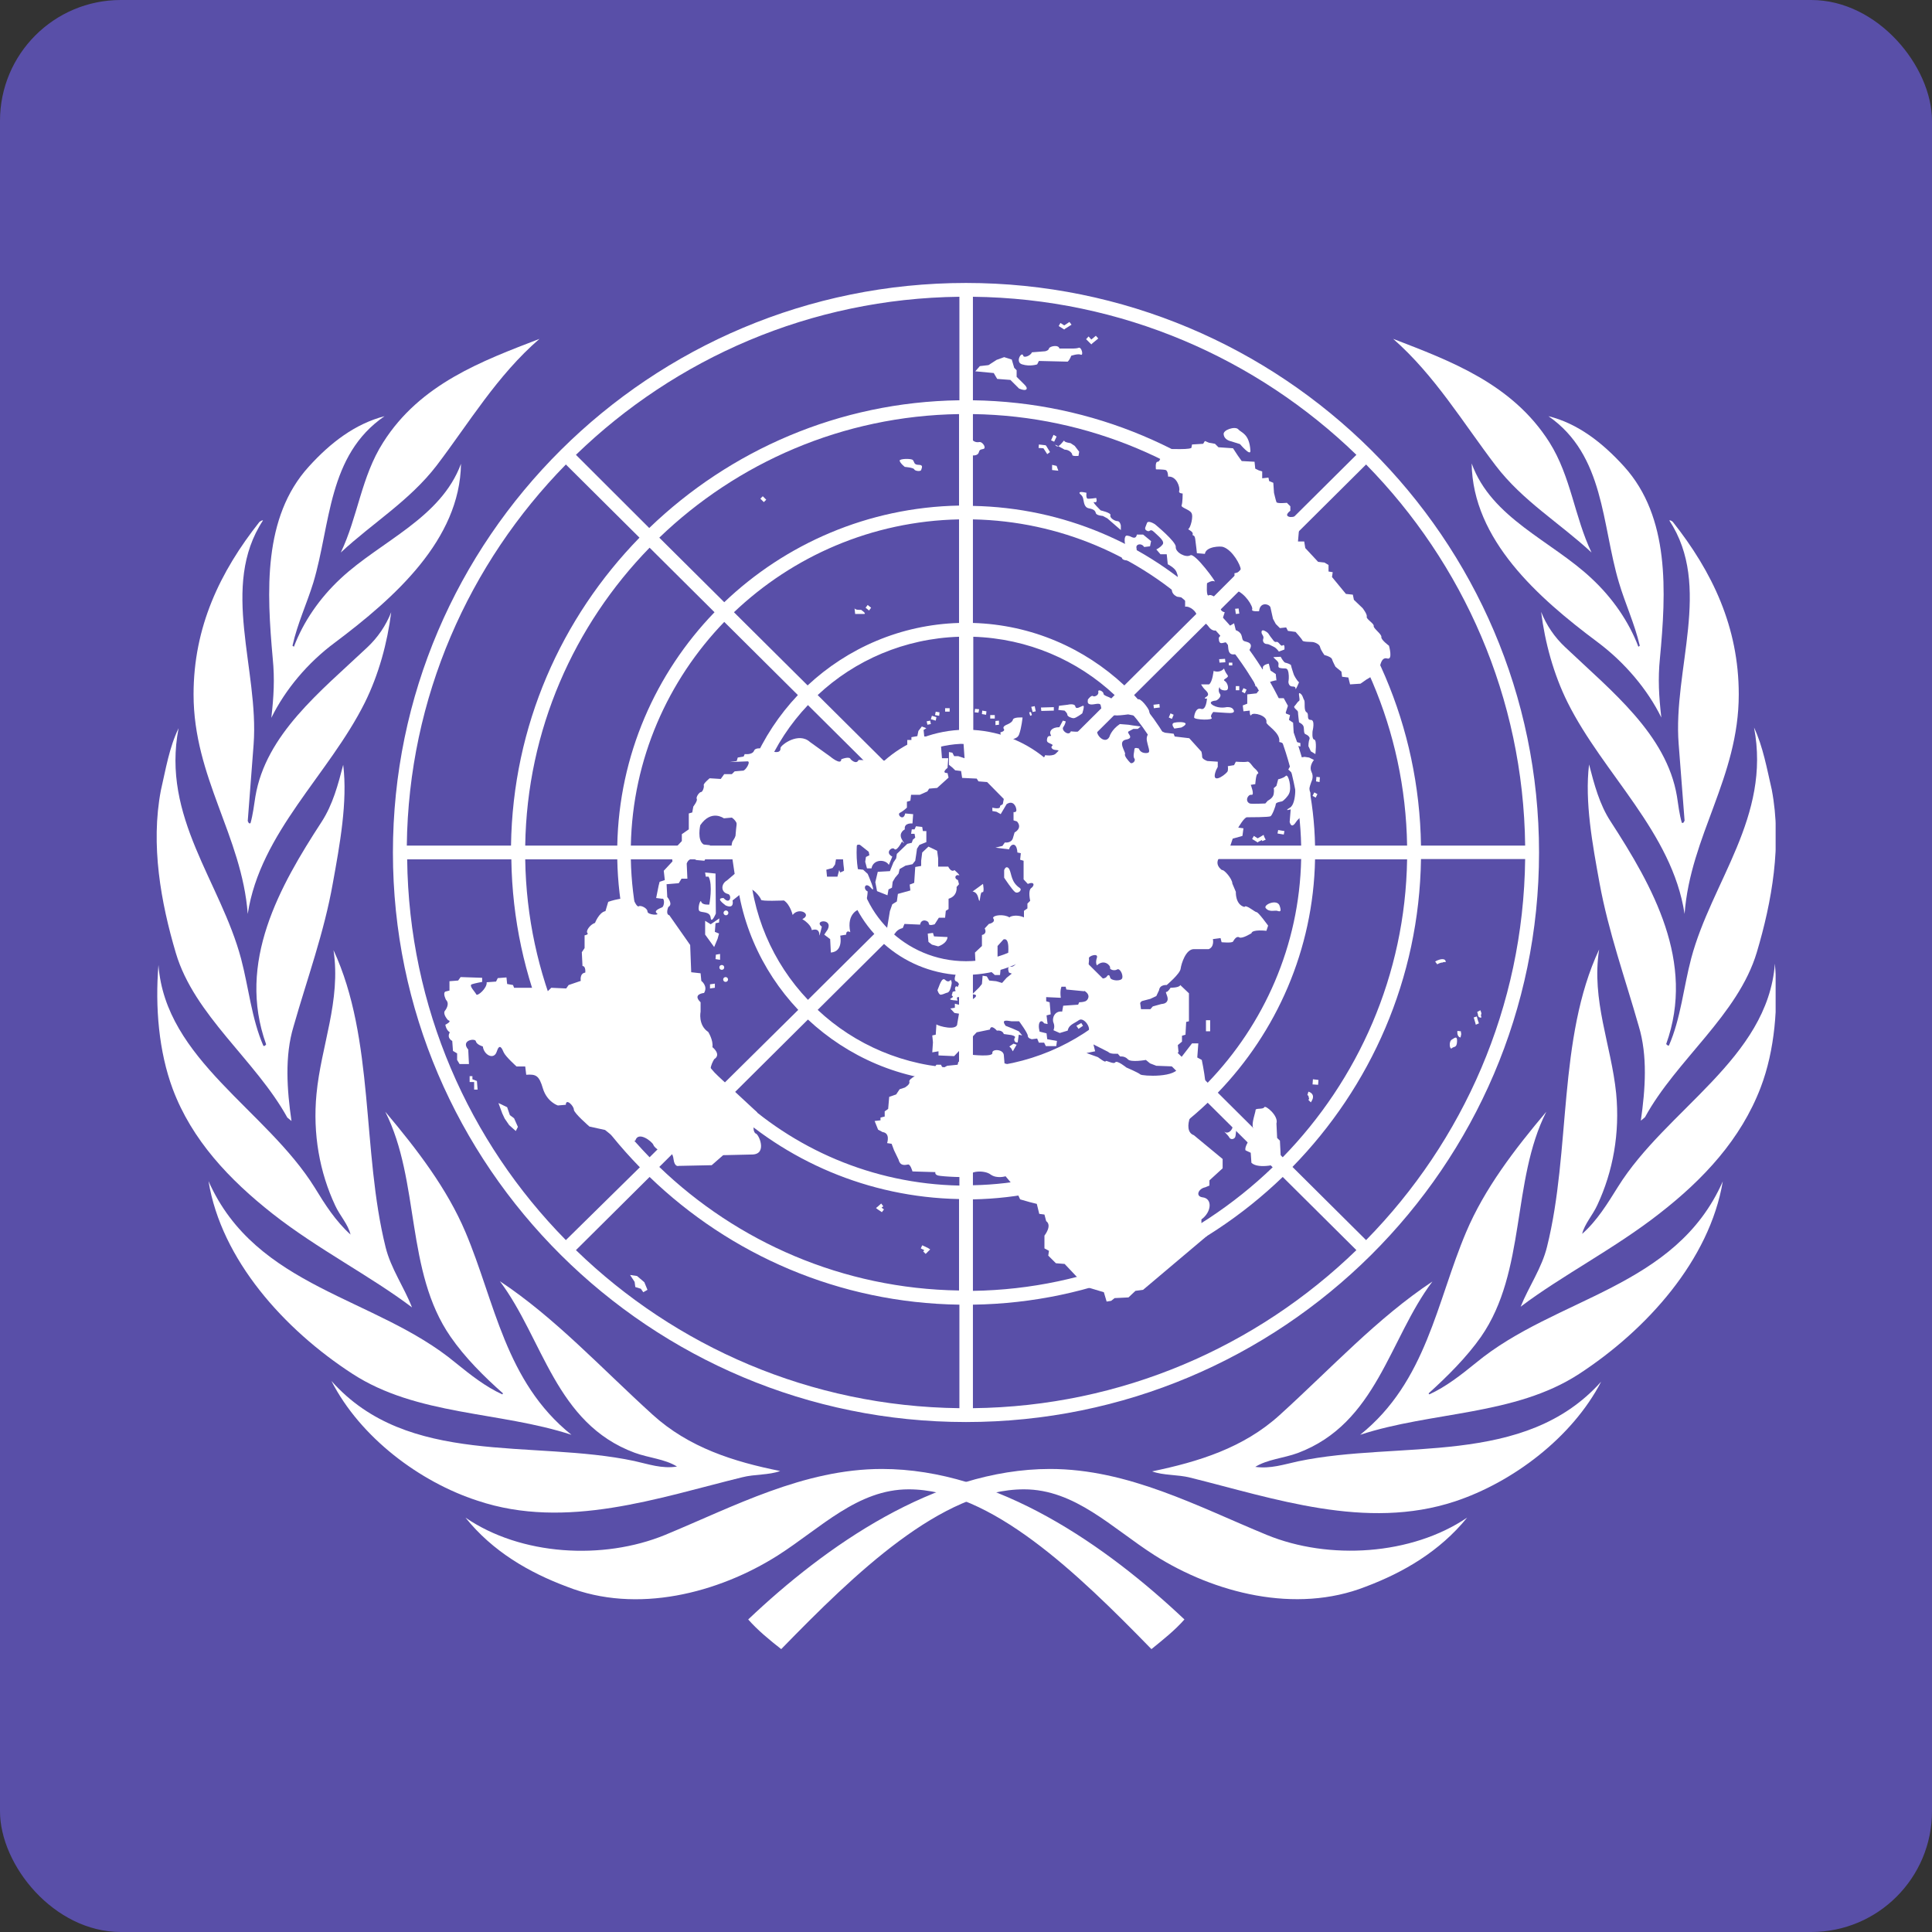 <svg width="48" height="48" viewBox="0 0 48 48" fill="none" xmlns="http://www.w3.org/2000/svg">
<rect x="0" y="0" width="48" height="48" fill="#333333" stroke="none"/>
<rect width="48" height="48" rx="3" fill="#594FA8"/>
<g clip-path="url(#clip0_2863_5761)">
<g clip-path="url(#clip1_2863_5761)">
<path d="M7.138 27.765L7.242 27.851C7.13 27.079 7.069 26.239 7.293 25.502C7.63 24.318 8.053 23.169 8.269 21.943C8.441 20.991 8.64 19.919 8.527 19.001C8.398 19.498 8.269 19.987 7.992 20.416C6.948 22.02 5.878 23.906 6.612 25.947C6.595 25.973 6.569 25.999 6.543 25.982C6.249 25.304 6.18 24.541 5.99 23.821C5.481 21.908 4.006 20.305 4.437 18.092C4.204 18.572 4.118 19.113 3.997 19.636C3.738 20.991 3.997 22.423 4.368 23.675C4.826 25.227 6.353 26.342 7.138 27.765Z" fill="white"/>
<path d="M6.741 17.835C7.086 17.132 7.647 16.463 8.32 15.965C9.804 14.851 11.427 13.41 11.453 11.523C10.952 12.878 9.459 13.444 8.467 14.37C7.94 14.859 7.535 15.451 7.302 16.068L7.267 16.043C7.388 15.494 7.621 15.005 7.785 14.473C8.217 13.032 8.139 11.309 9.554 10.34C8.829 10.528 8.217 10.991 7.673 11.592C6.525 12.852 6.629 14.713 6.776 16.36C6.827 16.874 6.801 17.312 6.741 17.835Z" fill="white"/>
<path d="M8.467 13.727C9.261 12.99 10.175 12.441 10.848 11.566C11.651 10.511 12.35 9.328 13.403 8.419C11.979 8.968 10.443 9.534 9.52 10.991C8.976 11.84 8.89 12.844 8.467 13.727Z" fill="white"/>
<path d="M9.063 17.458C9.408 16.763 9.624 15.974 9.719 15.211C9.589 15.537 9.391 15.837 9.114 16.094C7.958 17.183 6.603 18.247 6.345 19.79C6.31 20.013 6.284 20.236 6.224 20.451C6.172 20.476 6.172 20.416 6.155 20.399L6.301 18.495C6.439 16.634 5.456 14.568 6.534 12.93C6.5 12.921 6.474 12.955 6.448 12.964C5.464 14.207 4.809 15.579 4.809 17.252C4.809 19.319 6.008 20.768 6.155 22.706C6.465 20.682 8.174 19.241 9.063 17.458Z" fill="white"/>
<path d="M6.776 30.158C7.889 31.033 9.218 31.71 10.236 32.482C10.038 31.976 9.71 31.513 9.581 30.99C8.985 28.598 9.313 25.819 8.286 23.606C8.476 24.867 7.976 25.982 7.863 27.183C7.768 28.169 7.941 29.129 8.329 29.953C8.442 30.201 8.649 30.416 8.709 30.673C8.338 30.338 8.07 29.918 7.82 29.507C6.621 27.577 4.11 26.325 3.937 23.975C3.851 25.021 3.946 26.128 4.291 27.054C4.766 28.323 5.697 29.309 6.776 30.158Z" fill="white"/>
<path d="M21.911 36.496C19.969 36.496 18.226 37.431 16.526 38.134C14.982 38.768 12.937 38.648 11.565 37.705C12.238 38.545 13.144 39.069 14.084 39.42C15.819 40.106 17.846 39.583 19.331 38.64C20.392 37.962 21.307 37.002 22.575 37.002C24.62 37.002 26.769 39.086 28.607 40.972C28.892 40.741 29.194 40.501 29.427 40.235C27.502 38.417 24.784 36.496 21.911 36.496Z" fill="white"/>
<path d="M18.442 36.702C18.744 36.624 19.107 36.65 19.383 36.547C18.227 36.316 17.114 35.964 16.216 35.149C14.931 33.983 13.791 32.74 12.419 31.831C13.498 33.271 13.8 35.364 15.768 36.093C16.113 36.221 16.518 36.247 16.82 36.436C16.441 36.496 16.113 36.376 15.759 36.298C13.222 35.758 10.133 36.453 8.234 34.309C8.951 35.715 10.435 36.822 11.867 37.285C14.068 38.022 16.372 37.208 18.442 36.702Z" fill="white"/>
<path d="M14.197 35.647C12.549 34.326 12.299 32.345 11.565 30.613C11.108 29.532 10.366 28.563 9.572 27.62C10.443 29.352 10.064 31.582 11.194 33.211C11.548 33.726 12.04 34.215 12.497 34.618L12.48 34.643C12.066 34.455 11.695 34.163 11.315 33.855C9.339 32.217 6.362 32.011 5.18 29.344C5.499 31.299 7.061 33.031 8.752 34.129C10.357 35.175 12.419 35.064 14.197 35.647Z" fill="white"/>
<path d="M37.159 11.566C37.832 12.449 38.747 12.99 39.541 13.727C39.118 12.844 39.031 11.84 38.496 10.991C37.573 9.534 36.037 8.968 34.613 8.419C35.649 9.328 36.348 10.503 37.159 11.566Z" fill="white"/>
<path d="M40.222 14.473C40.377 14.996 40.611 15.494 40.74 16.043L40.705 16.068C40.472 15.451 40.067 14.859 39.541 14.37C38.548 13.435 37.055 12.878 36.563 11.514C36.589 13.41 38.212 14.85 39.696 15.957C40.36 16.454 40.93 17.123 41.275 17.826C41.215 17.303 41.189 16.866 41.24 16.36C41.396 14.705 41.491 12.852 40.352 11.592C39.808 10.991 39.195 10.52 38.471 10.34C39.868 11.309 39.791 13.032 40.222 14.473Z" fill="white"/>
<path d="M41.706 18.486L41.853 20.39C41.836 20.407 41.836 20.459 41.784 20.442C41.723 20.227 41.697 20.004 41.663 19.782C41.404 18.246 40.041 17.174 38.893 16.085C38.617 15.828 38.419 15.528 38.289 15.202C38.384 15.965 38.6 16.754 38.945 17.449C39.834 19.233 41.542 20.673 41.853 22.706C41.999 20.759 43.199 19.318 43.199 17.252C43.199 15.579 42.543 14.207 41.559 12.964C41.534 12.947 41.508 12.921 41.473 12.929C42.552 14.567 41.559 16.634 41.706 18.486Z" fill="white"/>
<path d="M42.017 23.812C41.827 24.532 41.758 25.304 41.465 25.973C41.439 25.99 41.413 25.956 41.396 25.939C42.129 23.898 41.059 22.02 40.015 20.408C39.739 19.987 39.609 19.49 39.48 18.993C39.368 19.919 39.566 20.982 39.739 21.934C39.963 23.16 40.377 24.309 40.714 25.493C40.938 26.23 40.878 27.062 40.766 27.843L40.869 27.757C41.646 26.333 43.182 25.219 43.648 23.658C44.019 22.414 44.278 20.974 44.019 19.619C43.898 19.096 43.803 18.555 43.579 18.075C44.002 20.296 42.526 21.9 42.017 23.812Z" fill="white"/>
<path d="M31.472 38.134C29.764 37.431 28.029 36.496 26.087 36.496C23.223 36.496 20.496 38.425 18.589 40.235C18.822 40.501 19.124 40.749 19.409 40.972C21.238 39.094 23.395 37.002 25.44 37.002C26.709 37.002 27.623 37.962 28.685 38.64C30.16 39.575 32.188 40.106 33.931 39.42C34.863 39.069 35.769 38.545 36.451 37.705C35.07 38.64 33.017 38.768 31.472 38.134Z" fill="white"/>
<path d="M40.196 29.489C39.938 29.901 39.679 30.33 39.308 30.655C39.368 30.407 39.575 30.184 39.687 29.935C40.076 29.103 40.248 28.151 40.153 27.165C40.032 25.965 39.532 24.85 39.73 23.589C38.695 25.802 39.032 28.58 38.436 30.973C38.307 31.505 37.979 31.968 37.78 32.465C38.798 31.693 40.127 31.016 41.24 30.141C42.319 29.301 43.251 28.306 43.743 27.019C44.097 26.093 44.183 24.987 44.097 23.941C43.916 26.308 41.396 27.56 40.196 29.489Z" fill="white"/>
<path d="M36.675 33.855C36.295 34.163 35.924 34.455 35.51 34.643L35.493 34.618C35.95 34.206 36.442 33.717 36.796 33.211C37.926 31.582 37.547 29.344 38.418 27.62C37.624 28.563 36.882 29.532 36.425 30.613C35.691 32.345 35.441 34.326 33.793 35.647C35.571 35.064 37.633 35.175 39.229 34.137C40.912 33.04 42.474 31.307 42.802 29.352C41.628 32.011 38.66 32.217 36.675 33.855Z" fill="white"/>
<path d="M32.248 36.307C31.894 36.384 31.567 36.496 31.187 36.444C31.489 36.256 31.886 36.23 32.24 36.101C34.207 35.364 34.509 33.271 35.588 31.839C34.216 32.748 33.077 33.992 31.791 35.158C30.893 35.973 29.78 36.316 28.624 36.556C28.9 36.659 29.263 36.633 29.565 36.71C31.644 37.225 33.94 38.031 36.148 37.302C37.572 36.83 39.056 35.724 39.781 34.326C37.874 36.461 34.776 35.775 32.248 36.307Z" fill="white"/>
<path d="M24 7.03C16.147 7.03 9.762 13.376 9.762 21.18C9.762 28.983 16.147 35.33 24 35.33C31.852 35.33 38.237 28.983 38.237 21.18C38.237 13.376 31.852 7.03 24 7.03ZM24 23.881C22.498 23.881 21.282 22.672 21.282 21.18C21.282 19.687 22.498 18.478 24 18.478C25.501 18.478 26.718 19.687 26.718 21.18C26.718 22.672 25.501 23.881 24 23.881ZM26.045 18.907C25.544 18.461 24.897 18.178 24.181 18.135V15.82C25.536 15.863 26.77 16.403 27.693 17.269L26.045 18.907ZM23.827 18.135C23.111 18.178 22.464 18.461 21.963 18.907L20.315 17.269C21.238 16.403 22.472 15.863 23.827 15.82V18.135ZM21.722 19.156C21.273 19.653 20.988 20.296 20.945 21.008H18.615C18.658 19.662 19.202 18.435 20.073 17.518L21.722 19.156ZM20.945 21.351C20.988 22.063 21.273 22.706 21.722 23.203L20.073 24.841C19.202 23.924 18.658 22.698 18.615 21.351H20.945ZM21.963 23.452C22.464 23.898 23.111 24.181 23.827 24.224V26.539C22.472 26.497 21.238 25.956 20.315 25.09L21.963 23.452ZM24.172 24.215C24.888 24.172 25.536 23.89 26.036 23.444L27.684 25.081C26.761 25.948 25.527 26.488 24.172 26.531V24.215ZM26.286 23.203C26.735 22.706 27.02 22.063 27.063 21.351H29.393C29.35 22.698 28.806 23.924 27.934 24.841L26.286 23.203ZM27.063 21.008C27.02 20.296 26.735 19.653 26.286 19.156L27.934 17.518C28.806 18.435 29.35 19.662 29.393 21.008H27.063ZM27.934 17.029C26.942 16.103 25.631 15.52 24.172 15.477V12.904C26.338 12.947 28.305 13.822 29.764 15.211L27.934 17.029ZM23.827 15.477C22.377 15.52 21.057 16.103 20.065 17.029L18.235 15.211C19.694 13.822 21.661 12.947 23.827 12.904V15.477ZM19.823 17.269C18.891 18.255 18.305 19.559 18.261 21.008H15.673C15.716 18.855 16.596 16.9 17.994 15.451L19.823 17.269ZM18.27 21.351C18.313 22.792 18.9 24.104 19.832 25.09L17.994 26.908C16.596 25.459 15.716 23.504 15.673 21.351H18.27ZM20.073 25.33C21.066 26.256 22.377 26.84 23.836 26.882V29.455C21.67 29.412 19.702 28.538 18.244 27.148L20.073 25.33ZM24.172 26.874C25.622 26.831 26.942 26.248 27.934 25.322L29.764 27.14C28.305 28.529 26.338 29.404 24.172 29.447V26.874ZM28.176 25.081C29.108 24.095 29.695 22.792 29.738 21.343H32.327C32.283 23.495 31.403 25.45 30.005 26.9L28.176 25.081ZM29.738 21.008C29.695 19.567 29.108 18.255 28.176 17.269L30.005 15.451C31.403 16.9 32.283 18.855 32.327 21.008H29.738ZM30.005 14.971C28.487 13.521 26.433 12.612 24.172 12.569V10.288C27.063 10.331 29.686 11.498 31.619 13.358L30.005 14.971ZM23.827 12.561C21.566 12.604 19.512 13.513 17.994 14.962L16.38 13.358C18.313 11.498 20.936 10.331 23.827 10.288V12.561ZM17.752 15.211C16.294 16.72 15.379 18.761 15.336 21.008H13.049C13.092 18.135 14.266 15.528 16.139 13.607L17.752 15.211ZM15.336 21.351C15.379 23.598 16.294 25.639 17.752 27.148L16.139 28.752C14.266 26.831 13.092 24.224 13.049 21.351H15.336ZM17.994 27.388C19.512 28.838 21.566 29.747 23.827 29.79V32.062C20.936 32.019 18.313 30.853 16.38 28.992L17.994 27.388ZM24.172 29.798C26.433 29.755 28.487 28.846 30.005 27.397L31.619 29.001C29.686 30.862 27.063 32.028 24.172 32.071V29.798ZM30.256 27.148C31.714 25.639 32.629 23.598 32.672 21.351H34.959C34.915 24.224 33.742 26.831 31.869 28.752L30.256 27.148ZM32.672 21.008C32.629 18.761 31.714 16.72 30.256 15.211L31.869 13.607C33.742 15.528 34.915 18.135 34.959 21.008H32.672ZM31.869 13.118C29.867 11.189 27.166 9.988 24.172 9.945V7.373C27.874 7.415 31.231 8.908 33.699 11.3L31.869 13.118ZM23.827 9.945C20.841 9.988 18.132 11.189 16.13 13.118L14.309 11.3C16.777 8.908 20.134 7.415 23.836 7.373V9.945H23.827ZM15.888 13.358C13.947 15.348 12.739 18.032 12.696 21.008H10.107C10.15 17.329 11.652 13.993 14.059 11.54L15.888 13.358ZM12.704 21.351C12.747 24.318 13.955 27.011 15.897 29.001L14.059 30.81C11.652 28.366 10.159 25.03 10.116 21.351H12.704ZM16.139 29.241C18.14 31.17 20.841 32.371 23.836 32.414V34.986C20.134 34.944 16.777 33.452 14.309 31.059L16.139 29.241ZM24.172 32.414C27.158 32.371 29.867 31.17 31.869 29.241L33.699 31.059C31.231 33.452 27.874 34.944 24.172 34.986V32.414ZM32.111 28.992C34.053 27.003 35.261 24.318 35.304 21.343H37.892C37.849 25.021 36.348 28.358 33.94 30.81L32.111 28.992ZM35.304 21.008C35.261 18.041 34.053 15.348 32.111 13.358L33.94 11.54C36.348 13.993 37.849 17.329 37.892 21.008H35.304Z" fill="white"/>
<path d="M24.819 17.904L24.732 17.912V18.015L24.819 18.006V17.904Z" fill="white"/>
<path d="M24.715 17.766H24.602V17.852H24.715V17.766Z" fill="white"/>
<path d="M24.395 17.741L24.499 17.758L24.508 17.672L24.404 17.655L24.395 17.741Z" fill="white"/>
<path d="M24.31 17.706L24.215 17.698L24.224 17.612L24.327 17.621L24.31 17.706Z" fill="white"/>
<path d="M23.594 17.595H23.481V17.68H23.594V17.595Z" fill="white"/>
<path d="M23.23 17.766L23.334 17.784L23.343 17.698L23.248 17.681L23.23 17.766Z" fill="white"/>
<path d="M23.248 17.904L23.127 17.869L23.153 17.783L23.265 17.818L23.248 17.904Z" fill="white"/>
<path d="M23.041 18.006L23.023 17.921L23.11 17.904L23.127 17.989L23.041 18.006Z" fill="white"/>
<path d="M11.78 26.882V27.071H11.866L11.849 26.857L11.737 26.814V26.737H11.668V26.882H11.78Z" fill="white"/>
<path d="M12.384 27.405L12.6 27.508L12.668 27.706L12.772 27.783L12.867 27.997L12.815 28.1L12.651 27.954L12.539 27.791L12.479 27.663L12.384 27.405Z" fill="white"/>
<path d="M16.008 31.856L16.086 32.045L15.982 32.105L15.922 32.019L15.784 31.976L15.767 31.848L15.654 31.676L15.827 31.702L16.008 31.856Z" fill="white"/>
<path d="M23.559 18.838H23.403L23.378 18.521L23.464 18.461V18.298H22.963L22.946 18.135L23.015 18.092L22.903 18.049L22.817 18.161L22.791 18.289L22.644 18.315V18.384H22.541V18.572L22.135 18.907L21.332 18.881C21.272 19.01 21.134 18.864 21.134 18.864C21.108 18.778 20.901 18.864 20.901 18.864C20.901 19.027 20.625 18.795 20.625 18.795L20.124 18.435C19.84 18.178 19.408 18.504 19.391 18.581C19.408 18.787 19.063 18.624 19.063 18.624C19.063 18.624 18.778 18.538 18.735 18.65C18.692 18.761 18.502 18.735 18.502 18.735L18.476 18.795L18.329 18.821L18.304 18.907L18.131 18.933L18.562 18.916C18.675 18.898 18.519 19.164 18.45 19.147L18.252 19.164L18.183 19.233H17.993L17.907 19.353L17.631 19.336C17.631 19.336 17.475 19.464 17.484 19.507C17.501 19.55 17.458 19.679 17.415 19.679C17.372 19.679 17.285 19.807 17.311 19.85C17.337 19.893 17.225 20.039 17.225 20.039L17.199 20.185L17.113 20.21V20.605L16.94 20.725V20.896L16.681 21.171L16.707 21.402L16.491 21.634L16.517 21.866L16.388 21.908L16.362 22.011L16.302 22.311L16.448 22.329C16.517 22.303 16.509 22.517 16.448 22.543C16.388 22.569 16.233 22.629 16.319 22.689C16.405 22.749 16.086 22.732 16.086 22.646C16.086 22.56 15.913 22.483 15.87 22.517C15.827 22.543 15.758 22.389 15.758 22.389C15.603 22.226 15.111 22.406 15.111 22.406L15.042 22.637C14.886 22.663 14.783 22.929 14.783 22.929C14.654 22.972 14.55 23.135 14.593 23.178C14.636 23.221 14.524 23.238 14.524 23.238V23.555L14.455 23.658L14.472 24.001C14.559 24.001 14.541 24.164 14.541 24.164C14.395 24.181 14.429 24.37 14.429 24.37L14.127 24.473L14.067 24.558L13.696 24.541L13.592 24.644L13.489 24.541H12.772L12.746 24.473L12.6 24.447L12.583 24.284L12.367 24.301L12.324 24.387L12.091 24.404C12.108 24.55 11.858 24.764 11.832 24.704C11.806 24.644 11.642 24.49 11.72 24.455C11.789 24.43 11.979 24.395 11.979 24.395V24.293L11.444 24.275L11.383 24.361L11.167 24.378V24.61L11.064 24.636C10.995 24.678 11.081 24.841 11.081 24.841C11.185 24.944 11.064 25.099 11.064 25.099C10.978 25.184 11.133 25.347 11.133 25.347C11.245 25.373 11.064 25.459 11.064 25.459C11.09 25.605 11.176 25.647 11.176 25.647C11.09 25.793 11.236 25.862 11.236 25.862L11.254 26.11L11.357 26.171V26.334L11.418 26.436H11.651L11.633 26.076C11.435 25.845 11.806 25.785 11.823 25.87C11.841 25.956 11.996 25.999 11.996 25.999C12.022 26.213 12.272 26.342 12.341 26.128C12.41 25.913 12.47 26.042 12.514 26.145C12.557 26.248 12.833 26.496 12.833 26.496H13.049L13.074 26.702C13.316 26.685 13.394 26.719 13.489 27.045C13.592 27.38 13.86 27.465 13.86 27.465L14.058 27.448C14.058 27.277 14.257 27.474 14.257 27.568C14.257 27.654 14.645 27.989 14.645 27.989L15.033 28.074L15.396 28.366L15.672 28.34H15.784C15.853 28.091 16.198 28.357 16.233 28.443C16.259 28.529 16.491 28.675 16.517 28.606C16.543 28.538 16.707 28.58 16.733 28.795C16.759 29.009 16.863 28.966 16.863 28.966L17.682 28.949L17.967 28.7L18.701 28.683C19.072 28.666 18.847 28.16 18.77 28.16C18.64 28.057 18.813 27.637 18.813 27.637L17.769 26.668C17.527 26.668 17.743 26.316 17.743 26.316C17.933 26.196 17.7 26.016 17.7 26.016C17.726 25.845 17.596 25.639 17.596 25.639C17.337 25.467 17.406 25.133 17.406 25.133V24.901C17.191 24.695 17.492 24.67 17.492 24.67C17.596 24.498 17.424 24.37 17.424 24.37L17.406 24.181L17.173 24.155L17.147 23.478L16.63 22.74C16.526 22.715 16.604 22.534 16.604 22.534C16.733 22.466 16.578 22.286 16.578 22.286L16.561 21.968L16.863 21.943L16.932 21.831H17.078L17.061 21.454C17.13 21.265 17.303 21.368 17.303 21.368L17.501 21.385L17.613 21.171L17.639 20.999L17.484 20.982C17.311 20.879 17.398 20.502 17.398 20.502C17.674 20.099 17.984 20.331 17.984 20.331L18.183 20.313C18.485 20.519 18.209 20.888 18.209 20.888C18.148 20.974 18.183 21.248 18.183 21.248L18.252 21.711L18.062 21.874C17.907 21.96 17.907 22.166 18.079 22.209C18.192 22.226 18.148 22.5 17.976 22.311C17.717 22.311 18.122 22.543 18.002 22.483C18.261 22.612 18.2 22.372 18.2 22.372L18.545 22.097C18.675 21.994 18.908 22.311 18.908 22.354C18.908 22.397 19.477 22.372 19.477 22.372C19.633 22.474 19.693 22.732 19.693 22.732C19.848 22.526 20.185 22.715 19.934 22.835C20.168 22.98 20.168 23.109 20.168 23.109C20.357 23.049 20.357 23.195 20.357 23.238C20.357 23.28 20.418 23.023 20.418 23.023C20.202 22.86 20.703 22.809 20.564 23.092L20.478 23.221L20.625 23.332L20.642 23.666C20.961 23.641 20.875 23.246 20.875 23.246L21.022 23.221C21.022 23.092 21.125 23.16 21.125 23.16C21.022 22.672 21.358 22.586 21.358 22.586C21.548 22.543 21.557 22.148 21.557 22.148C21.427 22.088 21.496 21.891 21.643 22.063C21.79 22.234 21.557 21.711 21.557 21.711L21.445 21.608L21.289 21.591L21.272 21.428H21.013L20.97 21.634L20.875 21.677L20.849 21.617L20.806 21.78H20.547L20.53 21.608L20.685 21.565L20.746 21.48L20.789 21.248H20.979L21.22 21.18C21.238 20.931 21.367 20.991 21.367 20.991L21.453 21.059L21.583 21.162L21.6 21.248L21.514 21.291L21.496 21.411L21.54 21.574H21.652C21.695 21.342 21.997 21.342 22.083 21.488L22.169 21.282C21.971 21.18 22.169 21.025 22.221 21.094C22.282 21.162 22.411 20.905 22.411 20.905C22.411 20.905 22.515 21.034 22.411 20.862C22.308 20.691 22.48 20.605 22.48 20.605C22.454 20.433 22.67 20.459 22.67 20.459L22.687 20.228L22.489 20.21C22.446 20.416 22.273 20.236 22.359 20.193C22.446 20.15 22.532 20.065 22.532 20.065V19.919L22.618 19.893L22.635 19.747H22.851L23.041 19.662L23.084 19.593L23.283 19.576L23.567 19.319L23.541 19.207C23.369 19.207 23.541 19.078 23.541 19.078L23.559 18.838Z" fill="white"/>
<path d="M17.777 21.703L17.518 21.677L17.535 21.78H17.604C17.716 21.985 17.622 22.474 17.622 22.474C17.622 22.474 17.449 22.491 17.423 22.406C17.397 22.32 17.32 22.594 17.38 22.637C17.44 22.68 17.639 22.637 17.656 22.8C17.673 22.963 17.785 22.697 17.785 22.697L17.777 21.703Z" fill="white"/>
<path d="M17.519 22.877V23.22L17.743 23.529L17.829 23.323L17.864 23.195L17.76 23.152L17.777 22.937L17.864 22.92L17.872 22.817L17.657 22.963L17.519 22.877Z" fill="white"/>
<path d="M17.89 23.846V23.701L17.786 23.718L17.777 23.829L17.89 23.846Z" fill="white"/>
<path d="M17.761 24.541V24.438L17.64 24.455V24.558L17.761 24.541Z" fill="white"/>
<path d="M17.933 24.095C17.967 24.095 17.993 24.069 17.993 24.035C17.993 24.001 17.967 23.975 17.933 23.975C17.898 23.975 17.872 24.001 17.872 24.035C17.872 24.069 17.898 24.095 17.933 24.095Z" fill="white"/>
<path d="M18.027 24.395C18.061 24.395 18.088 24.369 18.088 24.335C18.088 24.302 18.061 24.275 18.027 24.275C17.994 24.275 17.967 24.302 17.967 24.335C17.967 24.369 17.994 24.395 18.027 24.395Z" fill="white"/>
<path d="M18.036 22.74C18.069 22.74 18.096 22.713 18.096 22.68C18.096 22.647 18.069 22.62 18.036 22.62C18.003 22.62 17.976 22.647 17.976 22.68C17.976 22.713 18.003 22.74 18.036 22.74Z" fill="white"/>
<path d="M22.636 20.716H22.722L22.739 20.811L22.679 20.862L22.653 20.939L22.541 20.965L22.282 21.214L22.265 21.325L22.196 21.428L22.11 21.643L21.808 21.66L21.747 21.917L21.79 22.14L22.049 22.243L22.075 22.097L22.161 22.054L22.178 21.909L22.239 21.806L22.325 21.703L22.351 21.591L22.498 21.506L22.67 21.471L22.739 21.385L22.765 21.214L22.783 21.085L22.843 20.991L23.015 20.922V20.648H22.929L22.912 20.545L22.757 20.528L22.722 20.605H22.653L22.636 20.716Z" fill="white"/>
<path d="M23.308 21.531V21.325L23.283 21.137L23.067 21.034L22.912 21.18L22.886 21.385V21.514L22.739 21.54L22.713 21.934L22.601 21.977L22.618 22.123L22.463 22.166L22.308 22.209L22.282 22.397L22.169 22.466L22.109 22.637L22.04 23.058C22.04 23.058 22.169 23.306 22.238 23.186C22.308 23.075 22.428 23.058 22.428 23.058L22.471 22.955L22.86 22.972C22.886 22.809 23.076 22.869 23.076 22.946C23.076 23.015 23.222 22.963 23.222 22.963L23.326 22.8H23.481L23.498 22.629L23.567 22.586V22.329C23.8 22.26 23.766 22.037 23.766 22.037L23.826 21.968L23.8 21.866C23.688 21.823 23.74 21.72 23.818 21.745C23.887 21.771 23.714 21.617 23.714 21.617C23.628 21.685 23.559 21.531 23.559 21.531H23.308Z" fill="white"/>
<path d="M23.542 23.281C23.524 23.452 23.309 23.512 23.309 23.512L23.153 23.469L23.067 23.401L23.05 23.195L23.179 23.178L23.205 23.264L23.542 23.281Z" fill="white"/>
<path d="M24.318 22.354C24.353 22.483 24.344 22.149 24.405 22.166C24.465 22.183 24.422 21.96 24.422 21.96L24.163 22.149C24.284 22.166 24.301 22.294 24.318 22.354Z" fill="white"/>
<path d="M25.078 21.6C25.138 21.728 25.121 21.917 25.337 22.063C25.406 22.114 25.293 22.209 25.224 22.166C25.155 22.123 24.948 21.806 24.948 21.806V21.617C24.991 21.505 25.052 21.548 25.078 21.6Z" fill="white"/>
<path d="M25.077 25.999L25.12 26.042L25.163 26.119L25.258 25.956L25.181 25.93L25.077 25.999Z" fill="white"/>
<path d="M26.795 25.562L26.907 25.485L26.864 25.416L26.743 25.485L26.795 25.562Z" fill="white"/>
<path d="M30.945 28.58L31.074 28.64L31.091 28.889C31.264 29.061 31.825 28.915 31.825 28.872C31.825 28.829 31.799 28.34 31.799 28.34L31.73 28.272L31.713 27.912C31.773 27.723 31.436 27.448 31.411 27.508C31.385 27.568 31.195 27.526 31.195 27.577C31.195 27.637 31.083 27.92 31.134 28.023C31.195 28.126 31.091 28.126 31.074 28.229C31.057 28.314 30.91 28.486 30.945 28.58Z" fill="white"/>
<path d="M30.626 27.997C30.6 28.109 30.496 28.169 30.436 28.126C30.375 28.083 30.505 28.195 30.539 28.255C30.565 28.315 30.651 28.315 30.686 28.255C30.712 28.195 30.703 28.066 30.729 28.006C30.755 27.954 30.643 27.937 30.626 27.997Z" fill="white"/>
<path d="M30.066 25.347H29.962V25.622H30.066V25.347Z" fill="white"/>
<path d="M31.445 22.56C31.385 22.474 31.73 22.329 31.791 22.5C31.851 22.672 31.791 22.646 31.73 22.629C31.678 22.612 31.532 22.672 31.445 22.56Z" fill="white"/>
<path d="M31.756 20.622L31.739 20.708L31.895 20.734L31.912 20.648L31.756 20.622Z" fill="white"/>
<path d="M31.351 20.871L31.36 20.897L31.446 20.862L31.411 20.794L31.394 20.742L31.351 20.768L31.247 20.828L31.152 20.768L31.109 20.845L31.222 20.914L31.247 20.931L31.265 20.914L31.351 20.871Z" fill="white"/>
<path d="M31.894 17.346H31.678C31.678 17.346 31.747 17.372 31.549 17.183C31.351 16.994 31.221 17.226 31.221 17.226L30.988 17.252V17.483L30.876 17.526L30.893 17.672L31.049 17.655C31.049 17.655 31.049 17.826 31.092 17.758C31.135 17.689 31.497 17.775 31.463 17.946C31.454 18.015 31.825 18.204 31.782 18.435C31.972 18.461 31.929 18.65 31.929 18.65L32.17 18.675L32.239 18.529L32.308 18.547V18.461L32.153 18.418L32.127 17.955L32.024 17.886L32.05 17.766L31.937 17.723L31.998 17.535L31.894 17.346Z" fill="white"/>
<path d="M32.525 18.821L32.412 18.804L32.154 18.847L32.007 19.121C32.007 19.121 32.076 19.164 32.136 19.267C32.197 19.37 32.223 19.962 32.05 20.065C31.877 20.168 32.067 20.108 32.067 20.108L32.041 20.425C32.084 20.571 32.154 20.493 32.197 20.425C32.24 20.356 32.283 20.339 32.343 20.262C32.404 20.193 32.49 20.056 32.499 19.962C32.516 19.859 32.585 19.704 32.542 19.662C32.499 19.619 32.585 19.413 32.585 19.413C32.585 19.413 32.645 19.293 32.585 19.181C32.525 19.061 32.602 18.933 32.645 18.881L32.525 18.821Z" fill="white"/>
<path d="M32.697 19.413L32.706 19.301L32.792 19.31L32.784 19.43L32.697 19.413Z" fill="white"/>
<path d="M32.688 19.816L32.61 19.773L32.654 19.687L32.731 19.73L32.688 19.816Z" fill="white"/>
<path d="M32.568 18.667L32.507 18.538C32.507 18.538 32.507 18.427 32.533 18.367C32.559 18.307 32.473 18.255 32.43 18.238C32.386 18.221 32.404 18.109 32.386 18.049C32.369 17.989 32.274 17.946 32.274 17.946C32.274 17.946 32.248 17.732 32.248 17.689C32.248 17.646 32.119 17.586 32.162 17.543C32.205 17.5 32.231 17.441 32.274 17.415C32.317 17.389 32.231 17.183 32.3 17.226C32.369 17.269 32.369 17.346 32.404 17.398C32.43 17.458 32.386 17.655 32.464 17.698C32.533 17.741 32.447 17.886 32.568 17.886C32.68 17.886 32.611 18.161 32.611 18.161C32.611 18.161 32.585 18.367 32.654 18.375C32.723 18.392 32.68 18.735 32.68 18.735L32.568 18.667Z" fill="white"/>
<path d="M31.636 16.326C31.679 16.386 31.765 16.429 31.765 16.489C31.765 16.549 31.739 16.592 31.826 16.6C31.912 16.617 31.972 16.583 31.998 16.66C32.024 16.729 32.024 16.849 32.015 16.909C31.998 16.969 32.033 17.055 32.102 17.055C32.171 17.055 32.188 17.072 32.188 17.115C32.188 17.158 32.274 16.952 32.274 16.952C32.205 16.892 32.145 16.763 32.145 16.763C32.145 16.763 32.076 16.557 32.076 16.532C32.076 16.506 31.972 16.471 31.929 16.463C31.886 16.446 31.817 16.317 31.817 16.317L31.636 16.326Z" fill="white"/>
<path d="M31.773 16.188C31.73 16.128 31.687 16.085 31.627 16.06C31.566 16.034 31.523 16 31.471 16C31.411 16 31.359 15.94 31.385 15.871C31.411 15.802 31.342 15.768 31.342 15.708C31.342 15.648 31.385 15.648 31.454 15.691C31.523 15.734 31.514 15.751 31.566 15.82C31.627 15.888 31.652 15.965 31.713 15.948C31.773 15.931 31.816 16.077 31.868 16.034C31.929 15.991 31.911 16.137 31.911 16.137L31.773 16.188Z" fill="white"/>
<path d="M30.099 17.826C30.177 17.904 29.668 17.886 29.668 17.826C29.668 17.766 29.711 17.569 29.84 17.612C29.97 17.655 29.987 17.355 29.987 17.355C29.987 17.355 29.875 17.372 29.97 17.312C30.073 17.252 29.97 17.166 29.927 17.123C29.884 17.08 29.84 17.003 29.84 17.003H30.039C30.125 16.943 30.151 16.669 30.151 16.669C30.324 16.729 30.41 16.609 30.41 16.609C30.41 16.609 30.436 16.694 30.496 16.772C30.557 16.84 30.35 16.875 30.427 16.917C30.496 16.96 30.531 17.089 30.496 17.132C30.471 17.175 30.306 17.149 30.306 17.089C30.306 17.029 30.246 17.157 30.306 17.235C30.367 17.303 30.238 17.406 30.203 17.406C30.177 17.406 29.987 17.432 30.143 17.526C30.298 17.612 30.471 17.569 30.471 17.569C30.471 17.569 30.6 17.552 30.643 17.629C30.686 17.698 30.626 17.715 30.557 17.715C30.488 17.715 30.143 17.689 30.143 17.689C30.143 17.689 30.056 17.784 30.099 17.826Z" fill="white"/>
<path d="M29.176 17.955C29.245 17.938 29.418 17.929 29.453 17.972C29.478 18.015 29.349 18.075 29.349 18.075L29.176 18.101C29.125 18.032 29.107 17.972 29.176 17.955Z" fill="white"/>
<path d="M31.031 16.746C31.143 16.686 31.394 16.686 31.376 16.6C31.359 16.514 31.523 16.488 31.523 16.488L31.566 16.66L31.696 16.746L31.713 16.909C31.713 16.909 31.756 16.883 31.601 16.926C31.445 16.969 31.54 17.037 31.54 17.037L31.195 17.055L31.152 16.909L31.031 16.746Z" fill="white"/>
<path d="M30.47 15.957C30.556 15.957 30.444 16.291 30.669 16.257C30.902 16.231 30.686 16.36 30.858 16.368C31.031 16.386 30.988 16.24 31.048 16.137C31.109 16.034 31.074 15.974 30.979 15.948C30.876 15.922 30.876 15.922 30.85 15.802C30.824 15.691 30.703 15.657 30.703 15.657L30.66 15.485L30.47 15.597L30.28 15.845C30.28 16.051 30.384 15.957 30.47 15.957Z" fill="white"/>
<path d="M30.851 17.183L30.894 17.097L30.971 17.132L30.928 17.226L30.851 17.183Z" fill="white"/>
<path d="M30.789 17.046H30.703V17.149H30.789V17.046Z" fill="white"/>
<path d="M30.773 15.117L30.79 15.245L30.704 15.254L30.686 15.125L30.773 15.117Z" fill="white"/>
<path d="M30.617 16.463H30.531V16.532H30.617V16.463Z" fill="white"/>
<path d="M30.298 16.463L30.289 16.377L30.436 16.368L30.444 16.454L30.298 16.463Z" fill="white"/>
<path d="M29.116 17.861L29.038 17.826L29.081 17.723L29.159 17.758L29.116 17.861Z" fill="white"/>
<path d="M28.667 17.595L28.658 17.509L28.805 17.492L28.814 17.578L28.667 17.595Z" fill="white"/>
<path d="M26.182 17.569L25.862 17.578L25.871 17.663L26.182 17.655V17.569Z" fill="white"/>
<path d="M25.656 17.689L25.621 17.561L25.707 17.544L25.733 17.672L25.656 17.689Z" fill="white"/>
<path d="M25.595 17.784L25.569 17.698L25.613 17.689L25.638 17.766L25.595 17.784Z" fill="white"/>
<path d="M26.311 17.535L26.294 17.638L26.449 17.655C26.449 17.655 26.518 17.715 26.518 17.758C26.518 17.801 26.622 17.843 26.674 17.843C26.734 17.843 26.889 17.723 26.889 17.723C26.889 17.723 26.958 17.518 26.907 17.535C26.846 17.552 26.734 17.638 26.717 17.552C26.7 17.466 26.527 17.509 26.527 17.509L26.311 17.535Z" fill="white"/>
<path d="M27.028 17.38C27.028 17.423 27.002 17.483 27.088 17.5C27.175 17.518 27.33 17.44 27.347 17.526C27.365 17.612 27.365 17.672 27.477 17.715C27.589 17.758 27.667 17.775 27.753 17.775C27.839 17.775 28.029 17.749 28.029 17.749C28.029 17.749 28.236 17.783 28.271 17.818C28.426 17.981 28.529 18.024 28.573 17.946C28.616 17.878 28.555 17.715 28.547 17.655C28.529 17.595 28.331 17.32 28.262 17.38C28.193 17.44 28.176 17.38 28.046 17.423C27.917 17.466 27.641 17.44 27.632 17.38C27.615 17.32 27.416 17.295 27.416 17.235C27.416 17.175 27.27 17.106 27.287 17.192C27.304 17.277 27.183 17.32 27.157 17.295C27.114 17.26 27.028 17.38 27.028 17.38Z" fill="white"/>
<path d="M30.324 15.528L30.428 15.211C30.281 15.185 30.316 15.022 30.316 15.022C30.298 14.893 30.1 14.748 30.031 14.791C29.962 14.834 29.988 14.49 29.988 14.49C29.988 14.49 30.117 14.405 30.178 14.447C30.238 14.49 29.686 13.727 29.574 13.796C29.461 13.864 29.203 13.727 29.211 13.59C29.228 13.461 28.693 13.024 28.693 13.024C28.693 13.024 28.521 12.912 28.495 12.998C28.469 13.084 28.409 13.144 28.495 13.187C28.581 13.23 28.564 13.118 28.668 13.213C28.771 13.316 28.952 13.444 28.883 13.53C28.814 13.616 28.728 13.65 28.728 13.65L28.831 13.77H28.987L29.013 14.019C29.013 14.019 29.185 14.104 29.228 14.207C29.272 14.31 29.272 14.37 29.228 14.422C29.185 14.482 29.099 14.585 29.116 14.679C29.134 14.782 29.246 14.825 29.246 14.825L29.358 14.842L29.444 14.885V15.074C29.556 15.048 29.746 15.202 29.729 15.305C29.712 15.408 29.755 15.348 29.901 15.451C30.048 15.554 30.005 15.571 30.1 15.64C30.195 15.7 30.281 15.657 30.324 15.528Z" fill="white"/>
<path d="M27.96 13.556C27.942 13.496 27.916 13.298 28.003 13.307C28.089 13.324 28.029 13.307 28.132 13.35C28.236 13.393 28.244 13.281 28.244 13.281H28.4L28.598 13.444L28.572 13.573L28.426 13.59C28.357 13.479 28.21 13.521 28.236 13.616C28.262 13.719 28.167 13.907 28.106 13.916C28.046 13.933 27.865 13.933 27.873 13.847C27.899 13.761 27.96 13.556 27.96 13.556Z" fill="white"/>
<path d="M27.847 13.17V13.058C27.847 13.058 27.83 12.947 27.761 12.947C27.692 12.947 27.562 12.861 27.588 12.801C27.614 12.741 27.347 12.681 27.347 12.681C27.347 12.681 27.105 12.449 27.191 12.475C27.278 12.501 27.235 12.372 27.235 12.372C27.235 12.372 27.062 12.398 27.019 12.389C26.976 12.372 26.993 12.243 26.993 12.243C26.993 12.243 26.82 12.2 26.82 12.243C26.82 12.286 26.881 12.286 26.907 12.372C26.933 12.458 26.924 12.604 27.053 12.629C27.183 12.655 27.209 12.689 27.226 12.749C27.243 12.809 27.398 12.818 27.398 12.818L27.511 12.878L27.847 13.17Z" fill="white"/>
<path d="M26.294 11.695L26.251 11.575L26.139 11.549V11.678L26.294 11.695Z" fill="white"/>
<path d="M26.251 11.086C26.105 10.974 26.45 11.171 26.45 11.171C26.562 11.171 26.64 11.257 26.64 11.3C26.64 11.343 26.795 11.326 26.795 11.326L26.812 11.223L26.7 11.077L26.596 11.009C26.596 11.009 26.441 10.991 26.441 10.949C26.441 10.914 26.312 11.129 26.251 11.086Z" fill="white"/>
<path d="M28.891 11.172C28.848 11.3 28.831 11.472 28.762 11.472C28.693 11.472 28.719 11.661 28.719 11.661C28.719 11.661 28.909 11.661 28.96 11.678C29.021 11.695 29.021 11.841 29.021 11.841C29.236 11.823 29.323 12.115 29.297 12.192C29.271 12.261 29.383 12.261 29.383 12.261C29.383 12.261 29.383 12.492 29.357 12.552C29.331 12.612 29.547 12.655 29.599 12.741C29.659 12.827 29.573 13.118 29.53 13.136C29.487 13.153 29.642 13.195 29.633 13.264C29.616 13.333 29.676 13.264 29.694 13.384C29.711 13.496 29.737 13.744 29.737 13.744L29.935 13.761C29.961 13.573 30.332 13.564 30.393 13.59C30.634 13.676 30.824 14.053 30.824 14.139C30.824 14.225 30.669 14.242 30.669 14.242L30.695 14.662C30.936 14.731 31.143 15.082 31.109 15.142C31.083 15.202 31.281 15.185 31.281 15.185C31.307 14.928 31.558 15.014 31.566 15.099C31.584 15.185 31.627 15.374 31.627 15.374L31.696 15.502L31.799 15.605L31.954 15.588L31.998 15.674L32.188 15.7C32.188 15.7 32.343 15.871 32.36 15.914C32.377 15.957 32.593 15.94 32.645 15.957C32.705 15.974 32.791 16.017 32.8 16.086C32.817 16.154 32.904 16.274 32.904 16.274C32.904 16.274 33.076 16.317 33.093 16.377C33.111 16.437 33.18 16.566 33.18 16.566L33.327 16.686L33.344 16.814L33.499 16.832L33.542 17.003L33.801 16.986L33.948 16.883C34.138 16.78 34.267 16.652 34.276 16.591C34.293 16.532 34.319 16.317 34.466 16.36C34.612 16.403 34.509 16.043 34.509 16.043C34.509 16.043 34.31 15.897 34.319 15.828C34.336 15.76 34.12 15.614 34.129 15.554C34.146 15.494 33.939 15.382 33.956 15.322C33.974 15.262 33.853 15.108 33.853 15.108L33.637 14.902L33.611 14.774L33.439 14.756L33.093 14.336L33.111 14.216L33.007 14.199V14.036L32.904 13.976L32.748 13.959L32.429 13.616L32.403 13.453H32.248L32.274 13.153C32.377 13.024 32.317 12.775 32.317 12.775C32.317 12.775 32.118 12.878 32.015 12.835C31.911 12.793 32.058 12.69 32.058 12.69V12.578L31.972 12.492C31.972 12.492 31.73 12.518 31.713 12.475C31.696 12.432 31.652 12.244 31.652 12.244L31.635 11.995L31.532 11.952L31.514 11.866L31.359 11.883V11.712L31.273 11.686L31.186 11.643L31.169 11.472L30.85 11.455L30.746 11.309L30.634 11.137L30.272 11.112L30.186 11.026L30.039 11L29.935 10.957L29.892 11.026L29.616 11.043L29.599 11.129C29.478 11.189 28.909 11.129 28.891 11.172Z" fill="white"/>
<path d="M30.402 10.794C30.376 10.683 30.687 10.58 30.764 10.666C30.833 10.751 31.041 10.768 31.066 11.197C31.075 11.352 30.808 11.034 30.808 11.034L30.592 10.966C30.471 10.94 30.41 10.871 30.402 10.794Z" fill="white"/>
<path d="M26.191 10.974L26.113 10.94L26.174 10.803L26.251 10.846L26.191 10.974Z" fill="white"/>
<path d="M25.448 9.551L25.258 9.362V9.199L25.198 9.139L25.137 8.933L24.948 8.873L24.758 8.942L24.559 9.071L24.344 9.096L24.231 9.225L24.689 9.268L24.775 9.414L25.103 9.439L25.319 9.654C25.517 9.739 25.56 9.654 25.448 9.551Z" fill="white"/>
<path d="M25.423 8.839C25.388 8.71 25.207 9.002 25.397 9.053C25.587 9.113 25.768 9.053 25.768 9.053L25.811 8.968L26.527 8.985C26.588 8.925 26.613 8.839 26.613 8.839C26.613 8.839 26.786 8.779 26.855 8.813C26.924 8.839 26.872 8.607 26.795 8.642C26.726 8.667 26.579 8.659 26.579 8.659H26.32C26.303 8.556 26.078 8.599 26.061 8.659C26.053 8.71 25.966 8.727 25.966 8.727L25.639 8.753C25.604 8.839 25.44 8.899 25.423 8.839Z" fill="white"/>
<path d="M23.999 11.283C24.223 11.352 24.301 11.3 24.318 11.24C24.336 11.18 24.344 11.172 24.43 11.154C24.517 11.137 24.413 10.966 24.327 10.983C24.241 11 24.154 10.957 24.137 10.88C24.12 10.811 23.982 10.623 23.965 10.768C23.947 10.914 23.861 10.914 23.878 11.017C23.904 11.111 23.947 11.266 23.999 11.283Z" fill="white"/>
<path d="M22.351 11.446C22.342 11.395 22.636 11.386 22.679 11.429C22.722 11.472 22.696 11.549 22.825 11.549C22.955 11.549 22.894 11.635 22.886 11.678C22.869 11.72 22.73 11.703 22.713 11.66C22.696 11.617 22.48 11.6 22.48 11.6C22.48 11.6 22.368 11.515 22.351 11.446Z" fill="white"/>
<path d="M27.079 8.522L27.114 8.556L27.14 8.53L27.286 8.41L27.226 8.342L27.114 8.436L27.045 8.359L26.984 8.427L27.079 8.522Z" fill="white"/>
<path d="M26.441 8.187L26.458 8.17L26.622 8.067L26.57 7.999L26.441 8.084L26.346 8.024L26.303 8.101L26.415 8.17L26.441 8.187Z" fill="white"/>
<path d="M25.924 11.137L26.018 11.283L26.087 11.232L25.993 11.077L25.975 11.06H25.958L25.811 11.043L25.803 11.129L25.924 11.137Z" fill="white"/>
<path d="M21.229 15.091L21.246 15.254H21.462C21.548 15.254 21.393 15.151 21.393 15.151C21.393 15.151 21.22 15.168 21.229 15.091Z" fill="white"/>
<path d="M21.505 15.099L21.557 15.031L21.643 15.099L21.591 15.168L21.505 15.099Z" fill="white"/>
<path d="M18.891 12.389L18.951 12.329L19.037 12.415L18.977 12.475L18.891 12.389Z" fill="white"/>
<path d="M22.937 31.093L22.998 31.153L23.067 31.084L23.11 31.042L23.058 31.007L22.912 30.939L22.877 31.016L22.963 31.059L22.937 31.093Z" fill="white"/>
<path d="M21.807 30.047L21.91 30.116L21.962 30.047L21.902 30.004L21.945 29.97L21.893 29.901L21.807 29.978L21.764 30.013L21.807 30.047Z" fill="white"/>
<path d="M32.62 27.226C32.602 27.148 32.516 27.123 32.507 27.123L32.481 27.208C32.49 27.208 32.499 27.217 32.507 27.226L32.525 27.303C32.516 27.311 32.507 27.32 32.507 27.328L32.568 27.388C32.611 27.32 32.628 27.277 32.62 27.226Z" fill="white"/>
<path d="M32.748 26.951L32.61 26.942L32.619 26.814L32.757 26.831L32.748 26.951Z" fill="white"/>
<path d="M36.071 25.828C36.132 25.793 36.209 25.716 36.2 25.879C36.192 26.042 36.123 25.991 36.071 26.042C36.019 26.093 35.985 25.879 36.071 25.828Z" fill="white"/>
<path d="M36.805 25.21V25.193C36.805 25.167 36.796 25.133 36.779 25.099L36.701 25.142C36.71 25.159 36.71 25.184 36.718 25.201C36.718 25.227 36.727 25.253 36.744 25.27C36.762 25.279 36.779 25.287 36.805 25.279L36.788 25.193C36.788 25.201 36.796 25.201 36.805 25.21Z" fill="white"/>
<path d="M36.614 25.279C36.64 25.364 36.666 25.45 36.666 25.459L36.744 25.424C36.744 25.424 36.709 25.339 36.692 25.253L36.614 25.279Z" fill="white"/>
<path d="M36.295 25.622L36.209 25.613C36.2 25.682 36.218 25.767 36.287 25.776L36.304 25.69C36.304 25.69 36.295 25.656 36.295 25.622Z" fill="white"/>
<path d="M35.924 23.898C35.915 23.872 35.907 23.846 35.881 23.838C35.82 23.812 35.708 23.855 35.656 23.889L35.708 23.958C35.76 23.924 35.837 23.907 35.846 23.915C35.846 23.915 35.846 23.915 35.846 23.907L35.924 23.898Z" fill="white"/>
<path d="M31.946 19.276C31.886 19.336 31.756 19.361 31.756 19.361L31.713 19.524L31.644 19.584C31.644 19.584 31.662 19.627 31.644 19.73C31.627 19.833 31.498 19.893 31.498 19.893L31.437 19.962C31.437 19.962 31.092 19.979 31.049 19.962C30.919 19.902 31.006 19.73 31.092 19.747C31.178 19.765 31.075 19.499 31.075 19.499L31.187 19.482C31.187 19.482 31.204 19.224 31.247 19.224C31.291 19.224 31.23 19.138 31.178 19.096C31.118 19.053 31.049 18.907 30.988 18.924C30.928 18.941 30.704 18.924 30.704 18.924L30.66 19.01L30.505 19.035C30.505 19.035 30.523 19.147 30.488 19.181C30.402 19.284 30.074 19.499 30.212 19.138L30.255 19.053V18.924L29.996 18.907C29.996 18.907 29.867 18.864 29.867 18.804C29.867 18.744 29.849 18.675 29.849 18.675L29.547 18.341L29.185 18.298L29.159 18.229L28.943 18.204C28.684 18.075 28.451 18.186 28.495 18.41C28.538 18.624 28.607 18.71 28.469 18.71C28.322 18.71 28.296 18.598 28.296 18.598C28.296 18.598 28.184 18.555 28.184 18.615C28.184 18.675 28.141 18.787 28.184 18.847C28.227 18.907 28.124 18.993 28.081 18.95C28.037 18.907 27.925 18.778 27.951 18.735C27.977 18.692 27.753 18.418 27.977 18.375C28.21 18.332 27.96 18.204 28.046 18.169L28.158 18.109H28.27L28.339 18.049L28.149 18.024L28.037 18.006L27.822 17.989C27.606 18.135 27.563 18.307 27.563 18.307C27.451 18.521 27.174 18.221 27.278 18.101C27.381 17.981 26.959 18.084 26.89 18.144C26.821 18.204 26.605 18.169 26.605 18.169C26.562 18.298 26.363 18.152 26.415 18.067C26.476 17.981 26.476 17.921 26.476 17.921L26.406 17.904L26.32 18.067C26.122 18.067 26.061 18.178 26.104 18.255C26.148 18.324 26.044 18.238 26.018 18.341C25.992 18.444 26.035 18.444 26.122 18.487C26.208 18.529 26.078 18.529 26.139 18.598C26.199 18.667 26.372 18.598 26.268 18.701C26.165 18.804 25.966 18.761 25.966 18.761C25.949 18.89 25.682 18.864 25.647 18.821C25.621 18.778 25.405 18.521 25.405 18.521L25.129 18.504C25.103 18.298 25.259 18.401 25.319 18.247C25.38 18.084 25.405 17.826 25.405 17.826C25.405 17.826 25.172 17.809 25.164 17.886C25.147 17.955 25.009 18.006 25.009 18.006C25.009 18.006 24.896 18.049 24.939 18.109C24.983 18.169 24.853 18.195 24.853 18.195C24.853 18.195 24.879 18.289 24.836 18.324C24.724 18.444 24.43 18.341 24.387 18.298L24.215 18.229L24.042 18.118L23.844 18.204L23.783 18.264H23.567L23.55 18.435L23.939 18.478L23.964 18.838L23.809 18.787H23.706L23.662 18.701L23.576 18.684V19.001L23.662 19.07L23.731 19.138L23.878 19.156L23.904 19.327L24.266 19.344L24.31 19.413L24.525 19.43L24.939 19.85L24.914 19.979L24.845 20.022C24.87 20.125 24.655 20.065 24.655 20.065V20.15L24.758 20.168L24.862 20.227L25.009 19.979C25.164 19.876 25.241 20.022 25.25 20.108C25.267 20.193 25.181 20.176 25.181 20.176V20.382L25.267 20.408C25.414 20.579 25.207 20.682 25.207 20.682L25.164 20.828C25.121 20.956 24.965 20.931 24.965 20.931L24.905 21.017L24.732 21.059L25.069 21.102C25.103 20.982 25.19 20.956 25.233 21.017C25.276 21.076 25.276 21.18 25.276 21.18L25.362 21.197L25.345 21.36L25.431 21.385V21.848L25.535 21.96C25.707 21.891 25.707 22.003 25.621 22.063C25.535 22.123 25.595 22.38 25.595 22.38L25.526 22.449V22.569L25.44 22.629V22.792C25.293 22.723 25.121 22.749 25.078 22.792C24.948 22.706 24.672 22.732 24.672 22.809C24.758 22.92 24.568 22.955 24.568 22.955L24.465 23.066C24.534 23.212 24.396 23.229 24.396 23.229V23.503L24.223 23.666L24.241 24.044C24.241 24.147 24.456 24.155 24.499 24.104C24.543 24.044 24.715 24.224 24.715 24.224H24.845L24.87 23.967L24.784 23.924V23.503L24.931 23.34C25.103 23.28 25.043 23.718 25.043 23.761C25.06 23.924 25.129 23.907 25.198 23.872C25.345 23.812 25.224 24.035 25.112 24.018C25 24.001 25.069 24.164 25.069 24.164L25.138 24.189L25.009 24.293L24.896 24.421L24.75 24.378L24.577 24.361L24.517 24.258L24.413 24.241L24.396 24.447L24.327 24.533L24.154 24.704C24.387 24.704 24.128 24.867 24.068 24.867C24.197 24.91 24.051 25.038 23.723 24.936V25.038L23.611 25.056L23.714 25.167L23.826 25.184L23.783 25.433C23.783 25.622 23.309 25.493 23.265 25.45L23.248 25.707L23.162 25.725L23.179 25.896L23.162 26.145L23.317 26.119V26.222L23.706 26.239L24.266 25.647L24.594 25.579C24.62 25.433 24.767 25.605 24.767 25.605C24.914 25.587 24.939 25.69 24.939 25.69L25.129 25.716C25.285 25.759 25.19 25.776 25.198 25.836C25.216 25.922 25.285 25.896 25.285 25.896L25.311 25.707L25.397 25.725L25.311 25.622L25.155 25.553L24.983 25.485C24.87 25.322 25.009 25.356 25.129 25.373H25.319C25.319 25.373 25.535 25.665 25.535 25.733C25.535 25.802 25.638 25.819 25.638 25.819L25.768 25.802L25.811 25.905H25.941L25.984 25.991H26.242L26.26 25.862L26.018 25.819L26.001 25.673L25.828 25.63C25.768 25.382 25.871 25.313 25.941 25.424L26.027 25.442L26.001 25.227L26.104 25.201L26.078 24.901L25.992 24.876V24.773L26.355 24.79C26.329 24.601 26.372 24.515 26.372 24.515H26.476L26.493 24.584L26.933 24.627L27.243 24.275C27.226 24.25 27.278 24.232 27.243 24.198C27.2 24.155 27.14 24.198 27.071 24.155C27.002 24.112 27.071 23.864 27.054 23.812C27.036 23.752 27.295 23.666 27.252 23.795C27.209 23.924 27.252 23.984 27.252 23.984C27.442 23.812 27.597 24.001 27.58 24.044C27.563 24.087 27.683 24.13 27.753 24.087C27.822 24.044 27.908 24.215 27.882 24.301C27.856 24.387 27.597 24.37 27.58 24.284C27.563 24.198 27.52 24.224 27.494 24.267C27.468 24.31 27.338 24.335 27.261 24.293C27.243 24.284 27.243 24.275 27.235 24.267L26.924 24.618H26.941C27.114 24.721 27.028 24.85 26.967 24.876C26.907 24.901 26.812 24.901 26.812 24.901L26.786 24.961L26.415 24.987L26.389 25.133C26.199 25.107 26.13 25.304 26.173 25.407C26.217 25.51 26.173 25.596 26.173 25.596L26.329 25.665L26.527 25.605C26.553 25.459 26.683 25.433 26.803 25.347C26.916 25.262 27.105 25.51 27.045 25.622C26.985 25.733 26.985 25.785 26.985 25.785L27.002 25.913L26.855 25.973L26.743 26.033L26.726 26.102H26.337L26.268 26.171L26.078 26.188L26.018 26.273L25.889 26.291C25.889 26.291 25.673 26.393 25.759 26.505C25.846 26.625 25.397 26.608 25.302 26.445C25.276 26.591 25.112 26.462 25.112 26.462L24.957 26.419L24.939 26.205C24.914 26.059 24.637 26.059 24.655 26.162C24.672 26.265 24.137 26.205 24.137 26.205L23.964 26.291L23.809 26.385L23.792 26.453L23.533 26.479L23.421 26.539L23.378 26.453H23.265L23.153 26.616C22.851 26.634 22.567 26.805 22.592 26.874C22.618 26.942 22.48 27.02 22.48 27.02L22.351 27.062L22.265 27.191L22.092 27.251L22.066 27.551L21.98 27.611V27.74L21.876 27.766V27.834L21.73 27.851L21.816 28.066L21.928 28.126C22.126 28.151 22.04 28.4 22.04 28.4L22.152 28.417L22.213 28.58L22.325 28.812C22.368 28.983 22.497 28.941 22.558 28.932C22.618 28.915 22.67 29.104 22.67 29.104L23.24 29.121C23.24 29.121 23.214 29.181 23.309 29.206C23.412 29.232 24.068 29.266 24.094 29.224C24.068 29.095 24.456 29.061 24.612 29.181C24.767 29.292 24.983 29.224 24.983 29.224L25.198 29.481L25.345 29.798L25.587 29.867L25.759 29.91L25.82 30.158L25.949 30.175L25.992 30.338C26.148 30.45 25.949 30.698 25.949 30.698V31.016L26.061 31.076L26.044 31.196L26.234 31.385L26.45 31.402L26.993 31.976L27.425 32.105L27.494 32.337L27.606 32.319L27.692 32.251L28.037 32.234L28.21 32.071L28.4 32.045L29.996 30.698L29.849 30.613V30.296C30.108 30.107 30.125 29.772 29.875 29.747C29.694 29.721 29.772 29.532 29.944 29.498L30.048 29.455V29.326L30.376 29.026V28.795L29.66 28.203C29.34 28.091 29.66 27.397 29.875 27.405C30.091 27.423 29.858 26.334 29.858 26.334L29.746 26.273L29.772 25.922H29.616L29.358 26.256L29.288 26.488C29.263 26.788 28.374 26.736 28.331 26.694C28.288 26.651 27.985 26.522 27.985 26.522C27.985 26.522 27.753 26.334 27.709 26.393C27.666 26.453 27.468 26.325 27.468 26.368C27.468 26.411 27.278 26.265 27.278 26.265L26.993 26.162L27.209 26.119L27.166 25.948L27.537 26.136C27.58 26.196 27.77 26.179 27.77 26.179L27.83 26.248C27.83 26.248 27.942 26.231 28.02 26.316C28.089 26.402 28.469 26.334 28.469 26.334L28.572 26.419L28.728 26.479L29.176 26.496L29.194 26.222L29.28 26.136L29.263 25.965L29.366 25.879V25.733L29.453 25.707L29.47 25.39L29.539 25.373V24.678L29.323 24.473C29.306 24.541 29.081 24.541 29.081 24.541C29.081 24.541 29.021 24.644 28.978 24.644C28.935 24.644 29.038 24.773 29.004 24.858C28.978 24.944 28.857 24.944 28.857 24.944L28.641 25.004L28.581 25.073H28.348L28.322 24.884L28.581 24.816L28.728 24.747L28.797 24.601C28.814 24.455 28.986 24.473 28.986 24.473C28.986 24.473 29.314 24.198 29.332 24.07C29.349 23.941 29.461 23.581 29.66 23.581H30.031C30.177 23.521 30.134 23.332 30.134 23.332L30.324 23.306L30.35 23.409C30.35 23.409 30.609 23.435 30.635 23.392C30.66 23.349 30.721 23.246 30.79 23.289C30.859 23.332 31.092 23.186 31.092 23.186C31.109 23.083 31.463 23.126 31.463 23.126L31.506 22.997C31.506 22.997 31.265 22.663 31.221 22.663C31.178 22.663 30.945 22.457 30.919 22.534C30.686 22.474 30.704 22.157 30.704 22.157L30.617 21.951C30.617 21.831 30.402 21.591 30.358 21.617C30.143 21.454 30.298 21.274 30.358 21.257C30.419 21.239 30.557 21.042 30.557 21.042L30.626 20.836L30.868 20.768L30.893 20.579L30.764 20.562C30.764 20.562 30.911 20.305 30.98 20.305C31.049 20.305 31.523 20.305 31.567 20.279C31.61 20.253 31.696 20.022 31.696 19.979C31.696 19.936 31.808 19.919 31.851 19.91C31.895 19.893 31.998 19.782 32.024 19.722C32.102 19.576 32.007 19.216 31.946 19.276Z" fill="white"/>
<path d="M23.999 24.49C24.017 24.473 24.042 24.558 24.086 24.541C24.129 24.533 24.146 24.618 24.103 24.618C24.06 24.618 24.06 24.67 24.06 24.696C24.06 24.721 24.06 24.773 24.025 24.807C23.991 24.841 23.965 24.816 23.922 24.799C23.878 24.773 23.861 24.773 23.801 24.773C23.749 24.773 23.792 24.859 23.792 24.859C23.792 24.859 23.568 24.85 23.611 24.816C23.654 24.781 23.697 24.773 23.663 24.747C23.628 24.721 23.663 24.704 23.663 24.661C23.663 24.618 23.766 24.636 23.74 24.61C23.706 24.576 23.74 24.456 23.792 24.524L23.827 24.447C23.792 24.413 23.818 24.404 23.749 24.378C23.689 24.353 23.74 24.224 23.74 24.224L23.749 24.138C23.766 24.027 23.982 24.018 23.999 24.113C24.008 24.207 23.999 24.275 23.999 24.275L24.06 24.301C24.06 24.301 24.051 24.37 23.999 24.37C23.948 24.37 23.999 24.404 23.965 24.438L23.999 24.49Z" fill="white"/>
<path d="M23.291 24.601C23.326 24.532 23.395 24.258 23.481 24.344C23.567 24.43 23.619 24.344 23.619 24.344C23.619 24.344 23.662 24.387 23.636 24.473C23.619 24.558 23.593 24.644 23.541 24.661C23.489 24.67 23.446 24.704 23.377 24.713C23.326 24.721 23.291 24.601 23.291 24.601Z" fill="white"/>
</g>
</g>
<defs>
<clipPath id="clip0_2863_5761">
<rect width="44" height="44" fill="white" transform="translate(2 2)"/>
</clipPath>
<clipPath id="clip1_2863_5761">
<rect width="40.229" height="33.943" fill="white" transform="translate(3.886 7.029)"/>
</clipPath>
</defs>
</svg>
